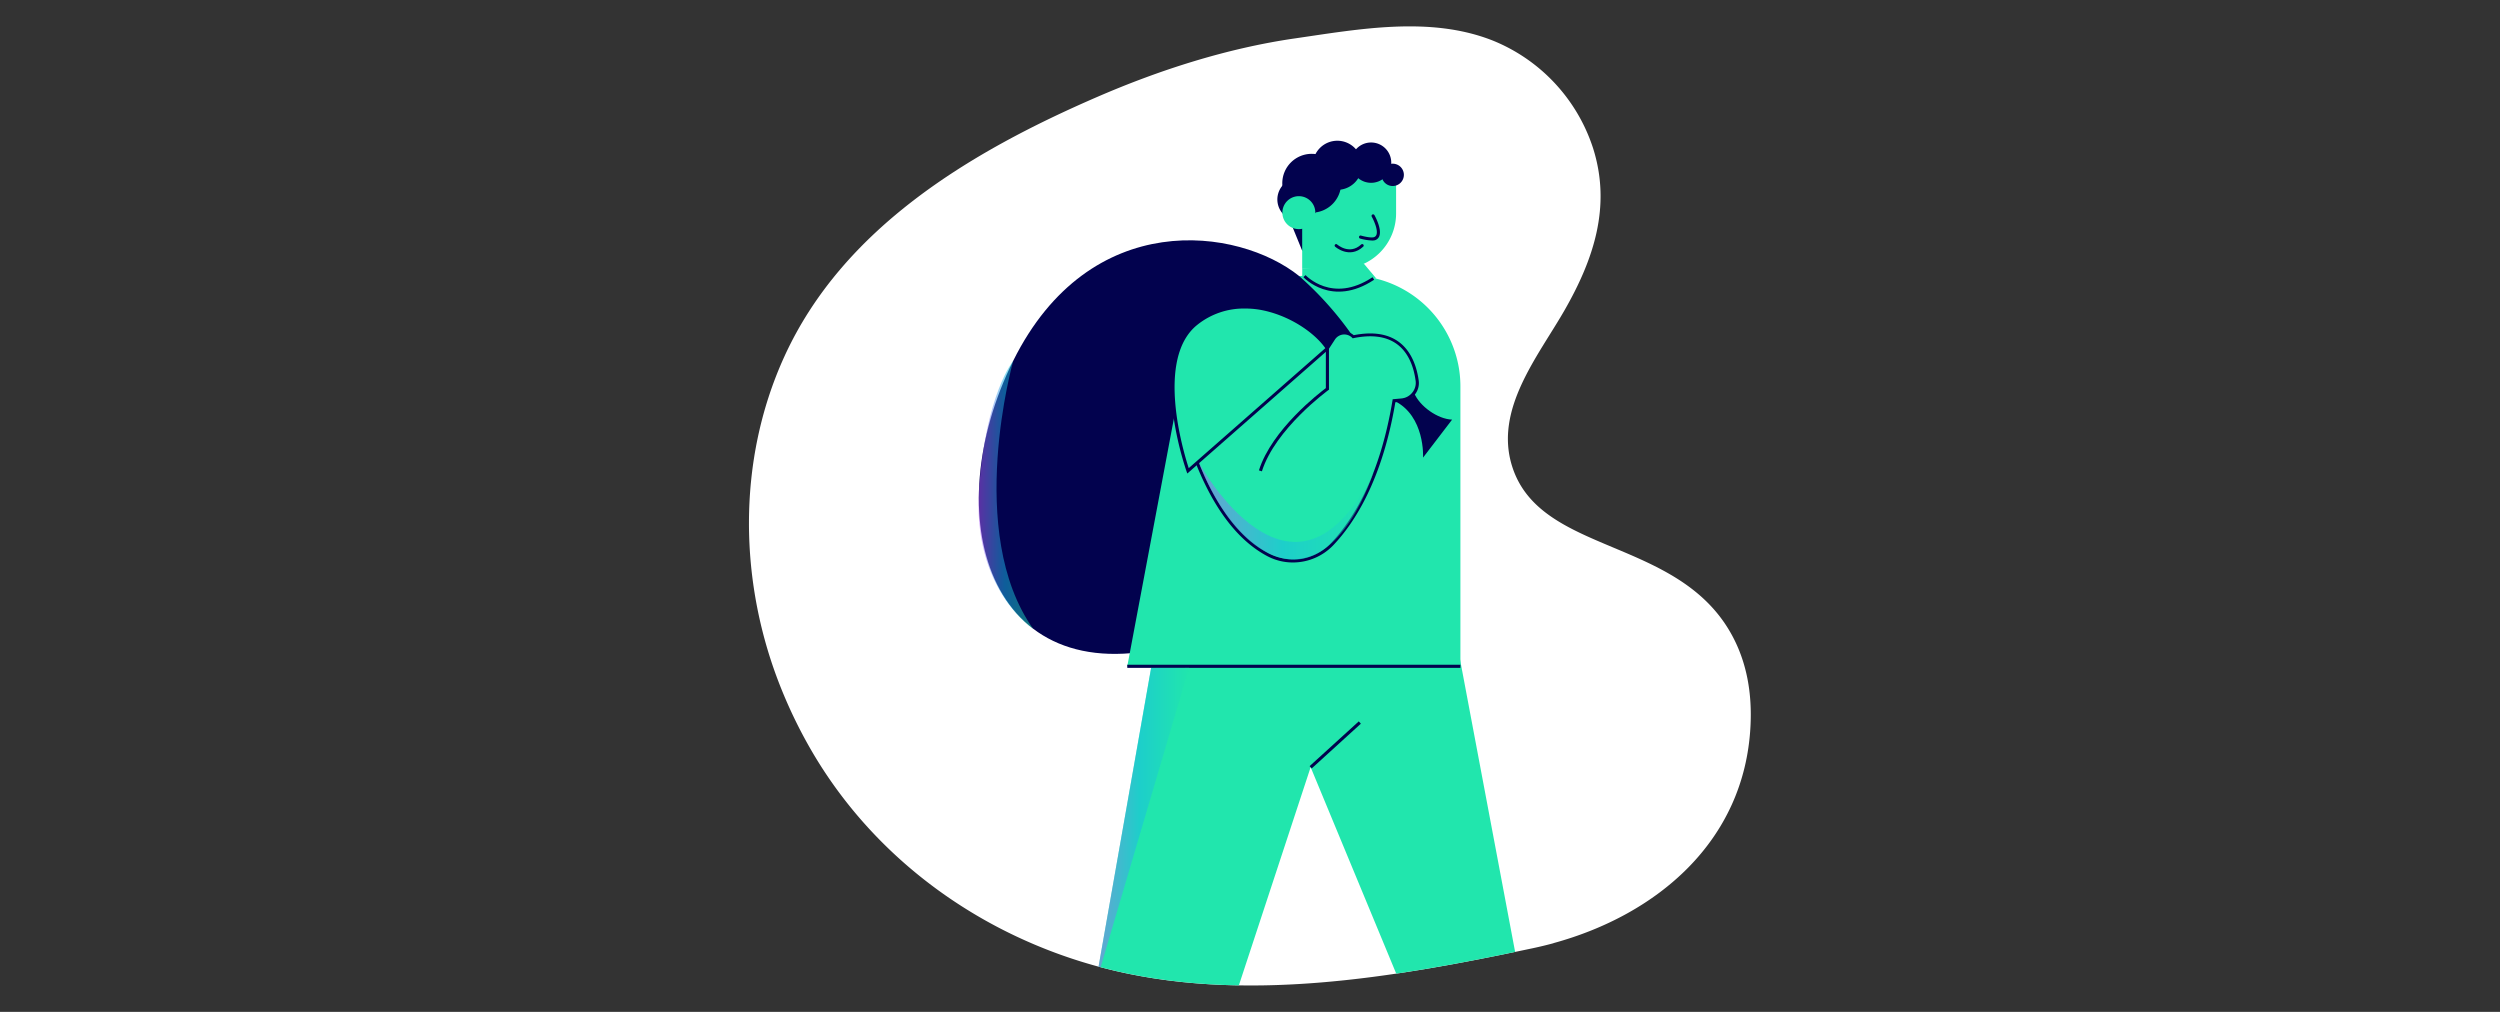 <?xml version="1.0" encoding="UTF-8"?> <svg xmlns="http://www.w3.org/2000/svg" xmlns:xlink="http://www.w3.org/1999/xlink" viewBox="0 0 841.99 340.79"><rect x="0" y="0" width="841.99" height="340.79" fill="#333333" stroke="none"/><defs><style>.cls-1{fill:#fff;}.cls-2{clip-path:url(#clip-path);}.cls-3{fill:#02024e;}.cls-4{fill:#21e6ad;}.cls-5,.cls-8{fill:none;stroke:#02024e;stroke-miterlimit:10;}.cls-5{stroke-linecap:round;}.cls-6,.cls-7,.cls-9{opacity:0.5;}.cls-6{fill:url(#linear-gradient);}.cls-7{fill:url(#linear-gradient-2);}.cls-9{fill:url(#linear-gradient-3);}</style><clipPath id="clip-path"><path class="cls-1" d="M523.22,317.67c-2.27.61-4.55,1.17-6.86,1.66-46.59,9.87-97.88,18.93-144.9,6.63-40.12-10.49-75.5-35.48-97-71.19a161.27,161.27,0,0,1-11.17-22.4c-14.49-35.65-15.23-76.9.83-112.18,19.81-43.52,62.9-69.1,105.18-87.44,21.18-9.19,43.89-16.49,66.79-19.81,21.69-3.14,45.63-7.63,66.72.74a58.61,58.61,0,0,1,33.71,36.17c6.25,19.65.21,37.53-9.59,54.64-8.92,15.56-23.64,33.24-17.7,52.41,9.35,30.13,56,23.84,74.07,57,5.09,9.34,6.83,19.81,6.25,30.75-2,38.7-31.48,63.46-66.37,73"></path></clipPath><linearGradient id="linear-gradient" x1="368.87" y1="278.41" x2="400.47" y2="278.41" gradientUnits="userSpaceOnUse"><stop offset="0" stop-color="#b45ef9"></stop><stop offset="0.48" stop-color="#1ab8e8"></stop><stop offset="1" stop-color="#21e6ad"></stop></linearGradient><linearGradient id="linear-gradient-2" x1="329.55" y1="166.65" x2="347.97" y2="166.65" xlink:href="#linear-gradient"></linearGradient><linearGradient id="linear-gradient-3" x1="403.85" y1="172.24" x2="462.56" y2="172.24" xlink:href="#linear-gradient"></linearGradient></defs><g id="Working_Files" data-name="Working Files"><path class="cls-1" d="M523.22,317.67c-2.27.61-4.55,1.17-6.86,1.66-46.59,9.87-97.88,18.93-144.9,6.63-40.12-10.49-75.5-35.48-97-71.19a161.27,161.27,0,0,1-11.17-22.4c-14.49-35.65-15.23-76.9.83-112.18,19.81-43.52,62.9-69.1,105.18-87.44,21.18-9.19,43.89-16.49,66.79-19.81,21.69-3.14,45.63-7.63,66.72.74a58.61,58.61,0,0,1,33.71,36.17c6.25,19.65.21,37.53-9.59,54.64-8.92,15.56-23.64,33.24-17.7,52.41,9.35,30.13,56,23.84,74.07,57,5.09,9.34,6.83,19.81,6.25,30.75-2,38.7-31.48,63.46-66.37,73"></path><g class="cls-2"><path class="cls-3" d="M437.59,93c-20.49-16.49-70.51-23.41-96.33,28.48s-8.74,112.29,53.51,96.06Z"></path><path class="cls-4" d="M491.86,130.12v94.3H379.66l17.73-94.22a46,46,0,0,1,45.16-37.46h11.93A37.39,37.39,0,0,1,491.86,130.12Z"></path><path class="cls-3" d="M476.26,132.33c1.87,4.52,7.94,8.81,12.8,9l-9.78,12.79s.8-14.07-9.78-19.19c0,0,3.15-4,3.94-4s2.82,1.35,2.82,1.35"></path><path class="cls-3" d="M437.58,93a112.25,112.25,0,0,1,18.18,20.44l-8.68,3.9s-20.56-18.08-35.34-12.75,4.37-14.15,5.63-14.09S437.58,93,437.58,93"></path><path class="cls-4" d="M395.82,129.9c3.25,16.68,11.65,46.5,31.18,56.91a18.12,18.12,0,0,0,21.7-3.6c7.1-7.48,16.44-21.9,20.8-48.23l6.25-1.29s4.08-25.19-20-20.24a4.27,4.27,0,0,0-6.59.69l-2.09,3.21s-8.67-14.87-30.26-13.81l-1,.06a22.08,22.08,0,0,0-20,26.3"></path><path class="cls-3" d="M435.43,189.44a18.4,18.4,0,0,1-8.66-2.16c-19.72-10.5-28.19-40.45-31.48-57.36h0a22.58,22.58,0,0,1,20.76-26.86l.75,0c11.3-.56,19.05,3.28,23.56,6.6a29.4,29.4,0,0,1,6.72,6.77l1.65-2.54a4.81,4.81,0,0,1,7.19-1c6.22-1.23,11.27-.52,15,2.12,4.66,3.3,6.32,9,6.89,13.14a6.2,6.2,0,0,1-1.32,4.77,6.42,6.42,0,0,1-4.43,2.37l-2.11.19c-4.42,26.23-13.78,40.63-20.87,48.11A18.84,18.84,0,0,1,435.43,189.44Zm-39.12-59.72c3.26,16.73,11.61,46.34,30.95,56.64a17.68,17.68,0,0,0,21.06-3.5c7-7.41,16.32-21.74,20.67-48l.06-.4,2.92-.26a5.26,5.26,0,0,0,3.7-2,5.14,5.14,0,0,0,1.1-4c-.54-4-2.1-9.34-6.45-12.42-3.54-2.51-8.4-3.14-14.46-1.9l-.27.06-.2-.2a3.75,3.75,0,0,0-5.78.6l-2.55,3.92-.43-.73c-.08-.15-8.79-14.59-29.78-13.55l-.74,0a21.54,21.54,0,0,0-19.8,25.61Z"></path><polygon class="cls-4" points="515.75 349.6 506.44 349.58 479.21 349.54 441.42 258.39 411.41 349.6 365.76 349.6 387.8 224.42 483.93 214.96 490.27 214.33 491.86 222.78 515.75 349.6"></polygon><path class="cls-3" d="M438.59,84.49,431.86,68s4.24-24,38.34-9.07Z"></path><path class="cls-4" d="M470.2,58.9v13a18.66,18.66,0,0,1-18.63,18.64h-13V58.9Z"></path><path class="cls-3" d="M444.61,67.18a7.2,7.2,0,1,0-7.2,7.2,7.2,7.2,0,0,0,7.2-7.2"></path><path class="cls-3" d="M451.69,61.72a9.91,9.91,0,1,0-9.91,9.91,9.92,9.92,0,0,0,9.91-9.91"></path><path class="cls-3" d="M458.68,55.67a8.27,8.27,0,1,0-8.26,8.27,8.26,8.26,0,0,0,8.26-8.27"></path><path class="cls-3" d="M468.57,54.78a6.79,6.79,0,1,0-6.79,6.79,6.79,6.79,0,0,0,6.79-6.79"></path><path class="cls-3" d="M472.82,58.9a3.76,3.76,0,1,0-3.75,3.75,3.76,3.76,0,0,0,3.75-3.75"></path><path class="cls-3" d="M443.89,68.91c0-4.13,4.58-10,12.87-10H438.59V71.63Z"></path><path class="cls-4" d="M443,71.63a5.55,5.55,0,1,0-5.55,5.54A5.55,5.55,0,0,0,443,71.63"></path><polygon class="cls-4" points="438.59 90.51 438.59 93.81 463.54 93.81 459.34 88.81 438.59 90.51"></polygon><path class="cls-3" d="M462,81a17.18,17.18,0,0,1-4-.68.53.53,0,0,1,.3-1c1.27.38,3.62.86,4.47.55a1.31,1.31,0,0,0,.82-.82c.59-1.63-.95-4.94-1.59-6.08a.52.52,0,0,1,.2-.71.52.52,0,0,1,.71.2c.1.18,2.54,4.53,1.66,7a2.31,2.31,0,0,1-1.44,1.44A3.61,3.61,0,0,1,462,81Z"></path><rect class="cls-3" x="379.66" y="223.89" width="112.2" height="1.05"></rect><rect class="cls-3" x="438.5" y="250.34" width="22.39" height="1.05" transform="translate(-51.72 368.07) rotate(-42.31)"></rect><path class="cls-4" d="M447.08,117.35l-47,41.23s-13.14-37,2.87-49.64,37.94-1,44.09,8.41"></path><path class="cls-3" d="M399.88,159.48l-.26-.72A106.29,106.29,0,0,1,395,138.58c-1.7-14.36.94-24.75,7.63-30.05a26.81,26.81,0,0,1,21.48-5.26c10.51,1.69,19.72,8.21,23.38,13.79l-.37.93Zm19.29-55.57a25.06,25.06,0,0,0-15.86,5.44c-14.3,11.32-4.67,43.07-2.95,48.32l46-40.41c-3.7-5.3-12.45-11.36-22.42-13A30.54,30.54,0,0,0,419.17,103.91Z"></path><path class="cls-3" d="M425,158.74l-1-.32c4.35-13.79,20.47-26.16,22.54-27.7V117.35h1.05v13.9l-.22.15C447.21,131.53,429.54,144.4,425,158.74Z"></path><path class="cls-5" d="M450,82.7s4.47,4,8.79,0"></path><polygon class="cls-6" points="400.47 224.92 368.87 331.9 387.67 224.95 400.47 224.92"></polygon><path class="cls-7" d="M341.26,121.52s-16.38,57.79,6.71,90.27c0,0-20.68-13.25-18.22-47.4C332.05,132.6,341.26,121.52,341.26,121.52Z"></path><path class="cls-8" d="M439.34,93s9.24,10.09,23.2.78"></path><path class="cls-9" d="M403.85,156s31.54,57.45,58.71,3.21c0,0-10.53,33.21-30.26,28.89C413.63,184,403.85,156,403.85,156Z"></path></g></g></svg> 